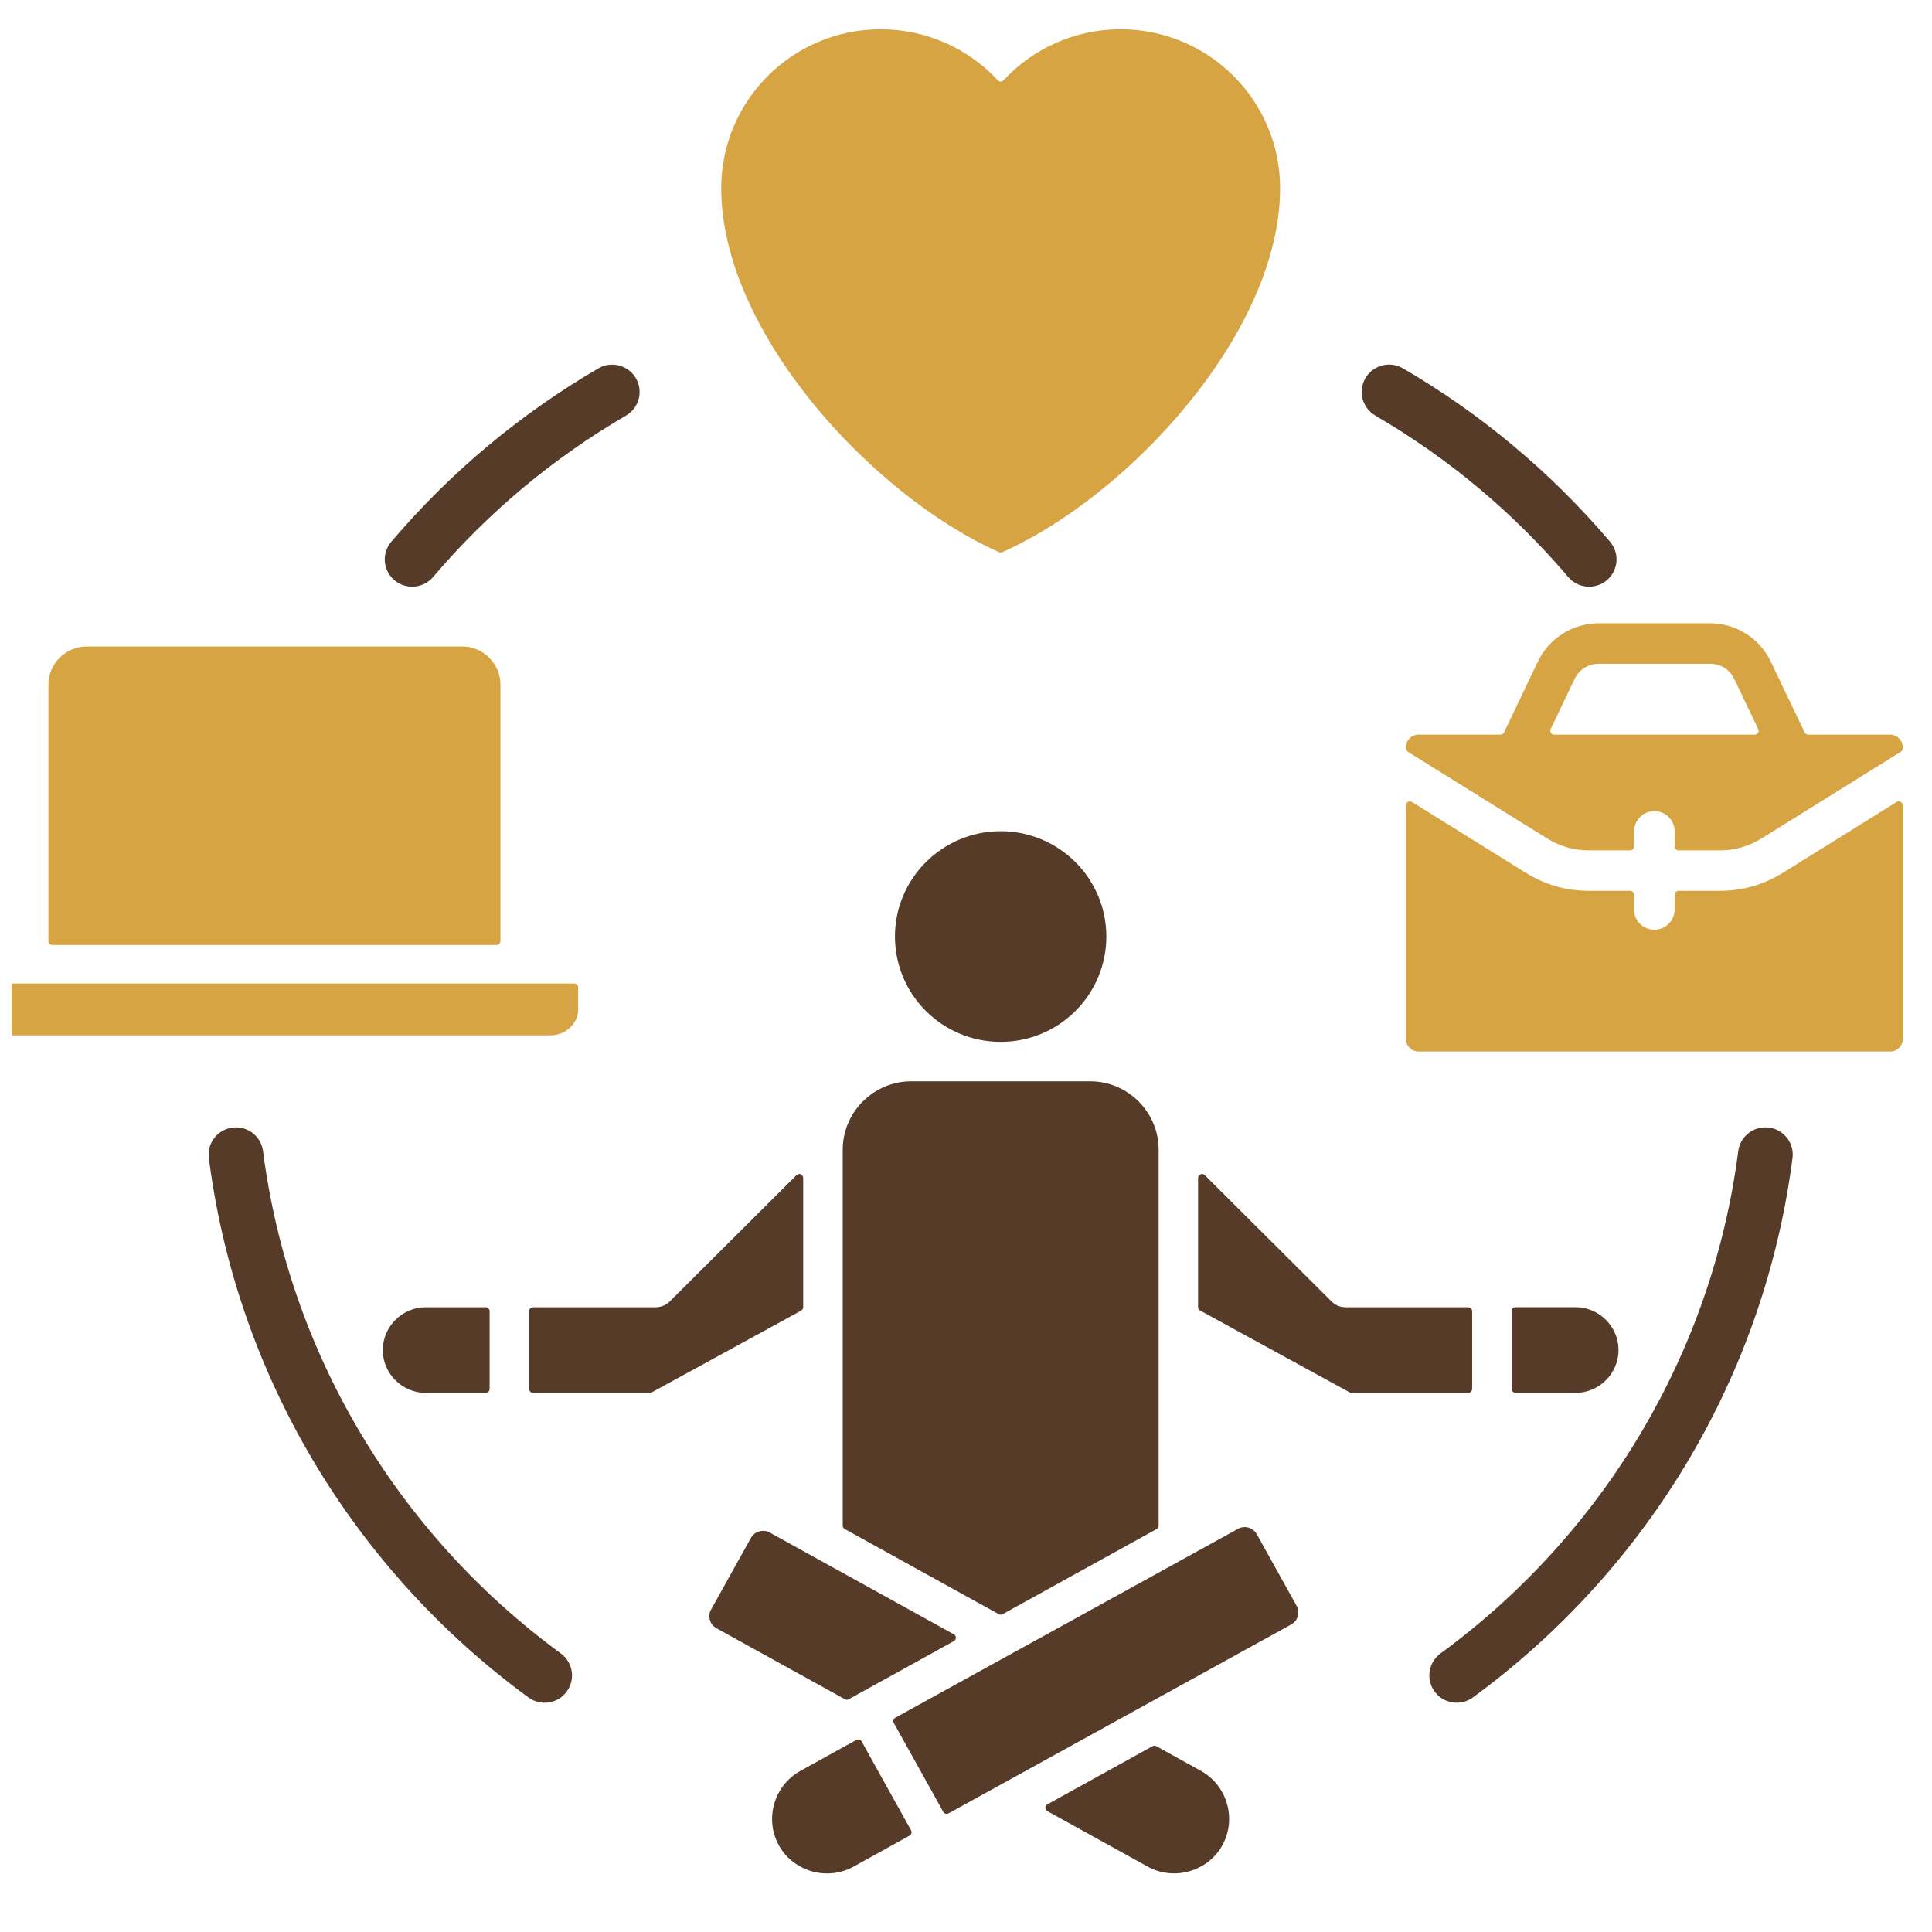 <svg width="66" height="66" viewBox="0 0 66 66" fill="none" xmlns="http://www.w3.org/2000/svg">
<g clip-path="url(#clip0_111_572)">
<g clip-path="url(#clip1_111_572)">
<path d="M14.545 44.658C14.142 44.658 13.774 44.822 13.509 45.088C13.243 45.353 13.077 45.719 13.077 46.121C13.077 46.522 13.241 46.888 13.509 47.153C13.776 47.418 14.142 47.584 14.545 47.584H16.592C16.666 47.584 16.726 47.523 16.726 47.45V44.792C16.726 44.718 16.666 44.658 16.592 44.658H14.545Z" fill="#573B29"/>
<path d="M1.788 32.282H16.962C17.035 32.282 17.096 32.221 17.096 32.148V23.388C17.096 22.672 16.508 22.086 15.79 22.086H2.96C2.242 22.086 1.654 22.672 1.654 23.388V32.148C1.654 32.221 1.715 32.282 1.788 32.282Z" fill="#D7A444"/>
<path d="M13.476 19.821C13.87 20.154 14.461 20.105 14.795 19.712C15.726 18.616 16.751 17.599 17.856 16.673C18.954 15.755 20.135 14.925 21.386 14.197C21.832 13.936 21.984 13.364 21.722 12.919C21.461 12.475 20.887 12.323 20.441 12.584C19.106 13.362 17.839 14.253 16.655 15.243C15.469 16.236 14.37 17.328 13.366 18.508C13.032 18.901 13.081 19.49 13.476 19.822V19.821Z" fill="#573B29"/>
<path d="M19.158 56.484C16.39 54.456 14.048 51.883 12.294 48.923C10.584 46.039 9.433 42.79 8.986 39.326C8.921 38.816 8.455 38.455 7.943 38.52C7.432 38.584 7.069 39.049 7.134 39.56C7.614 43.29 8.851 46.78 10.683 49.872C12.565 53.048 15.079 55.811 18.053 57.988C18.469 58.292 19.055 58.203 19.36 57.788C19.665 57.373 19.575 56.789 19.159 56.485L19.158 56.484Z" fill="#573B29"/>
<path d="M19.471 35.108C19.643 34.947 19.75 34.727 19.75 34.483V33.732C19.75 33.658 19.69 33.598 19.616 33.598H-0.866C-0.939 33.598 -1 33.658 -1 33.732V34.483C-1 34.725 -0.893 34.947 -0.721 35.108C-0.549 35.27 -0.314 35.369 -0.055 35.369H18.804C19.062 35.369 19.298 35.27 19.47 35.108H19.471Z" fill="#D7A444"/>
<path d="M46.982 14.197C48.233 14.925 49.413 15.755 50.511 16.673C51.617 17.599 52.641 18.616 53.573 19.712C53.907 20.105 54.498 20.154 54.892 19.821C55.287 19.488 55.336 18.899 55.002 18.506C53.999 17.327 52.898 16.234 51.712 15.242C50.529 14.251 49.262 13.36 47.927 12.583C47.48 12.322 46.905 12.473 46.645 12.918C46.384 13.363 46.535 13.936 46.982 14.195V14.197Z" fill="#573B29"/>
<path d="M34.129 18.863C34.165 18.879 34.203 18.879 34.239 18.863C38.582 16.925 43.73 11.337 43.73 6.43C43.73 3.431 41.291 1 38.281 1C36.701 1 35.278 1.671 34.282 2.742C34.256 2.771 34.223 2.785 34.184 2.785C34.145 2.785 34.111 2.771 34.086 2.742C33.09 1.671 31.667 1 30.086 1C27.077 1 24.638 3.431 24.638 6.43C24.638 11.337 29.786 16.925 34.129 18.863Z" fill="#D7A444"/>
<path d="M34.184 35.592C35.181 35.592 36.084 35.189 36.737 34.538C37.39 33.887 37.794 32.987 37.794 31.994C37.794 31 37.39 30.1 36.737 29.45C36.084 28.799 35.181 28.395 34.184 28.395C33.187 28.395 32.284 28.799 31.631 29.45C30.978 30.1 30.573 31 30.573 31.994C30.573 32.987 30.978 33.887 31.631 34.538C32.284 35.189 33.187 35.592 34.184 35.592Z" fill="#573B29"/>
<path d="M29.477 37.624C29.283 37.817 29.124 38.043 29.007 38.292C28.909 38.502 28.841 38.728 28.809 38.964C28.796 39.065 28.789 39.166 28.789 39.27V52.118C28.789 52.167 28.813 52.21 28.858 52.234L34.12 55.143C34.162 55.166 34.208 55.166 34.25 55.143L39.512 52.234C39.556 52.21 39.581 52.168 39.581 52.118V39.27C39.581 39.166 39.574 39.064 39.561 38.964C39.529 38.727 39.462 38.501 39.363 38.292C39.246 38.043 39.086 37.817 38.894 37.624L38.889 37.62C38.466 37.199 37.882 36.938 37.242 36.938H34.187H31.131C30.491 36.938 29.907 37.199 29.484 37.62C29.482 37.621 29.481 37.622 29.479 37.624H29.477Z" fill="#573B29"/>
<path d="M42.931 52.407C42.806 52.183 42.517 52.101 42.294 52.226L30.586 58.68C30.555 58.697 30.533 58.724 30.523 58.759C30.513 58.793 30.517 58.828 30.534 58.861L30.861 59.447L32.223 61.895C32.259 61.96 32.34 61.983 32.405 61.947L44.112 55.493C44.338 55.369 44.42 55.081 44.295 54.858L42.931 52.407Z" fill="#573B29"/>
<path d="M64.931 27.393C64.887 27.369 64.837 27.37 64.795 27.396L60.934 29.799C60.589 30.014 60.239 30.172 59.872 30.278C59.504 30.383 59.124 30.433 58.719 30.433H57.343C57.269 30.433 57.208 30.494 57.208 30.567V31.07C57.208 31.451 56.898 31.761 56.515 31.761C56.132 31.761 55.821 31.451 55.821 31.07V30.567C55.821 30.494 55.76 30.433 55.687 30.433H54.31C53.905 30.433 53.525 30.383 53.157 30.278C52.79 30.172 52.44 30.014 52.095 29.799L48.234 27.396C48.193 27.37 48.142 27.369 48.099 27.393C48.055 27.418 48.029 27.461 48.029 27.51V35.5C48.029 35.615 48.077 35.72 48.154 35.797C48.23 35.873 48.336 35.921 48.45 35.921H64.579C64.695 35.921 64.801 35.873 64.876 35.797C64.952 35.72 65 35.615 65 35.5V27.51C65 27.46 64.975 27.418 64.931 27.393Z" fill="#D7A444"/>
<path d="M53.823 47.582C54.226 47.582 54.593 47.418 54.859 47.152C55.125 46.887 55.291 46.521 55.291 46.119C55.291 45.718 55.126 45.352 54.859 45.087C54.593 44.822 54.226 44.656 53.823 44.656H51.776C51.702 44.656 51.641 44.717 51.641 44.79V47.448C51.641 47.522 51.702 47.582 51.776 47.582H53.823Z" fill="#573B29"/>
<path d="M60.426 38.52C59.914 38.455 59.446 38.816 59.381 39.326C58.935 42.79 57.783 46.037 56.074 48.923C54.319 51.883 51.978 54.458 49.21 56.484C48.794 56.788 48.703 57.372 49.009 57.787C49.314 58.202 49.9 58.292 50.316 57.987C53.29 55.81 55.804 53.048 57.686 49.87C59.52 46.777 60.755 43.288 61.235 39.559C61.3 39.049 60.937 38.583 60.426 38.518V38.52Z" fill="#573B29"/>
<path d="M27.438 44.654V40.239C27.438 40.184 27.406 40.137 27.356 40.115C27.305 40.093 27.249 40.105 27.21 40.144L22.881 44.458C22.758 44.582 22.588 44.658 22.4 44.658H18.21C18.136 44.658 18.076 44.718 18.076 44.792V47.45C18.076 47.523 18.136 47.584 18.21 47.584H22.195C22.218 47.584 22.238 47.578 22.26 47.568L27.369 44.772C27.412 44.747 27.438 44.704 27.438 44.655V44.654Z" fill="#573B29"/>
<path d="M64.568 25.097H61.771C61.717 25.097 61.673 25.068 61.649 25.02L60.499 22.613C60.304 22.204 60.007 21.874 59.643 21.645C59.279 21.416 58.852 21.291 58.399 21.291H54.631C54.177 21.291 53.751 21.416 53.387 21.645C53.021 21.876 52.725 22.204 52.53 22.613L51.38 25.02C51.357 25.068 51.312 25.097 51.258 25.097H48.461C48.223 25.097 48.029 25.29 48.029 25.527V25.567C48.029 25.615 48.052 25.655 48.093 25.681L52.826 28.627C53.06 28.773 53.294 28.879 53.535 28.948C53.777 29.017 54.031 29.051 54.31 29.051H55.687C55.76 29.051 55.821 28.99 55.821 28.917V28.4C55.821 28.018 56.132 27.709 56.515 27.709C56.898 27.709 57.208 28.018 57.208 28.4V28.917C57.208 28.99 57.269 29.051 57.343 29.051H58.719C58.998 29.051 59.252 29.017 59.494 28.948C59.735 28.879 59.969 28.773 60.203 28.627L64.936 25.681C64.977 25.657 65 25.615 65 25.567V25.527C65 25.29 64.806 25.097 64.568 25.097ZM60.053 25.035C60.028 25.075 59.986 25.097 59.94 25.097H53.092C53.044 25.097 53.004 25.074 52.979 25.035C52.953 24.994 52.952 24.948 52.972 24.907L53.784 23.209C53.866 23.038 53.985 22.902 54.126 22.813C54.268 22.724 54.441 22.675 54.633 22.675H58.401C58.594 22.675 58.767 22.724 58.909 22.813C59.05 22.902 59.169 23.036 59.251 23.209L60.063 24.907C60.083 24.95 60.08 24.996 60.056 25.035H60.053Z" fill="#D7A444"/>
<path d="M50.291 47.45V44.792C50.291 44.718 50.23 44.658 50.156 44.658H45.966C45.778 44.658 45.608 44.582 45.485 44.458L41.157 40.144C41.117 40.105 41.061 40.093 41.011 40.115C40.96 40.137 40.928 40.183 40.928 40.239V44.654C40.928 44.704 40.954 44.747 40.998 44.77L46.106 47.566C46.127 47.578 46.147 47.582 46.171 47.582H50.156C50.23 47.582 50.291 47.522 50.291 47.448V47.45Z" fill="#573B29"/>
<path d="M29.763 60.079L29.436 59.492C29.4 59.427 29.319 59.404 29.254 59.44L28.93 59.618L27.34 60.498C26.89 60.747 26.583 61.158 26.45 61.618C26.317 62.081 26.359 62.59 26.606 63.037C26.606 63.037 26.606 63.04 26.607 63.041C26.857 63.489 27.269 63.794 27.731 63.925C28.195 64.058 28.708 64.016 29.156 63.768L31.072 62.708C31.137 62.672 31.16 62.592 31.124 62.527L29.761 60.078L29.763 60.079Z" fill="#573B29"/>
<path d="M28.994 58.047L29.305 57.876L30.105 57.434L31.062 56.906L32.277 56.233L32.584 56.063C32.628 56.039 32.654 55.997 32.654 55.947C32.654 55.896 32.629 55.855 32.584 55.83L28.788 53.731L28.113 53.358L27.438 52.985L26.292 52.351C26.181 52.291 26.054 52.281 25.935 52.314C25.818 52.347 25.716 52.423 25.654 52.536L24.29 54.986C24.228 55.097 24.219 55.225 24.252 55.342C24.285 55.459 24.362 55.561 24.475 55.623L28.866 58.05C28.907 58.073 28.954 58.073 28.995 58.05L28.994 58.047Z" fill="#573B29"/>
<path d="M41.028 60.497L39.502 59.653C39.46 59.63 39.414 59.63 39.372 59.653L35.78 61.639C35.737 61.663 35.711 61.705 35.711 61.755C35.711 61.806 35.736 61.847 35.78 61.872L39.207 63.767C39.657 64.014 40.168 64.056 40.633 63.924C41.097 63.791 41.509 63.486 41.757 63.038C42.006 62.59 42.048 62.079 41.915 61.617C41.782 61.155 41.476 60.745 41.025 60.497H41.028Z" fill="#573B29"/>
</g>
</g>
<defs>
<clipPath id="clip0_111_572">
<rect width="65" height="65" fill="white" transform="translate(0.398 0.165)"/>
</clipPath>
<clipPath id="clip1_111_572">
<rect width="66" height="63" fill="white" transform="translate(-1 1)"/>
</clipPath>
</defs>
</svg>
